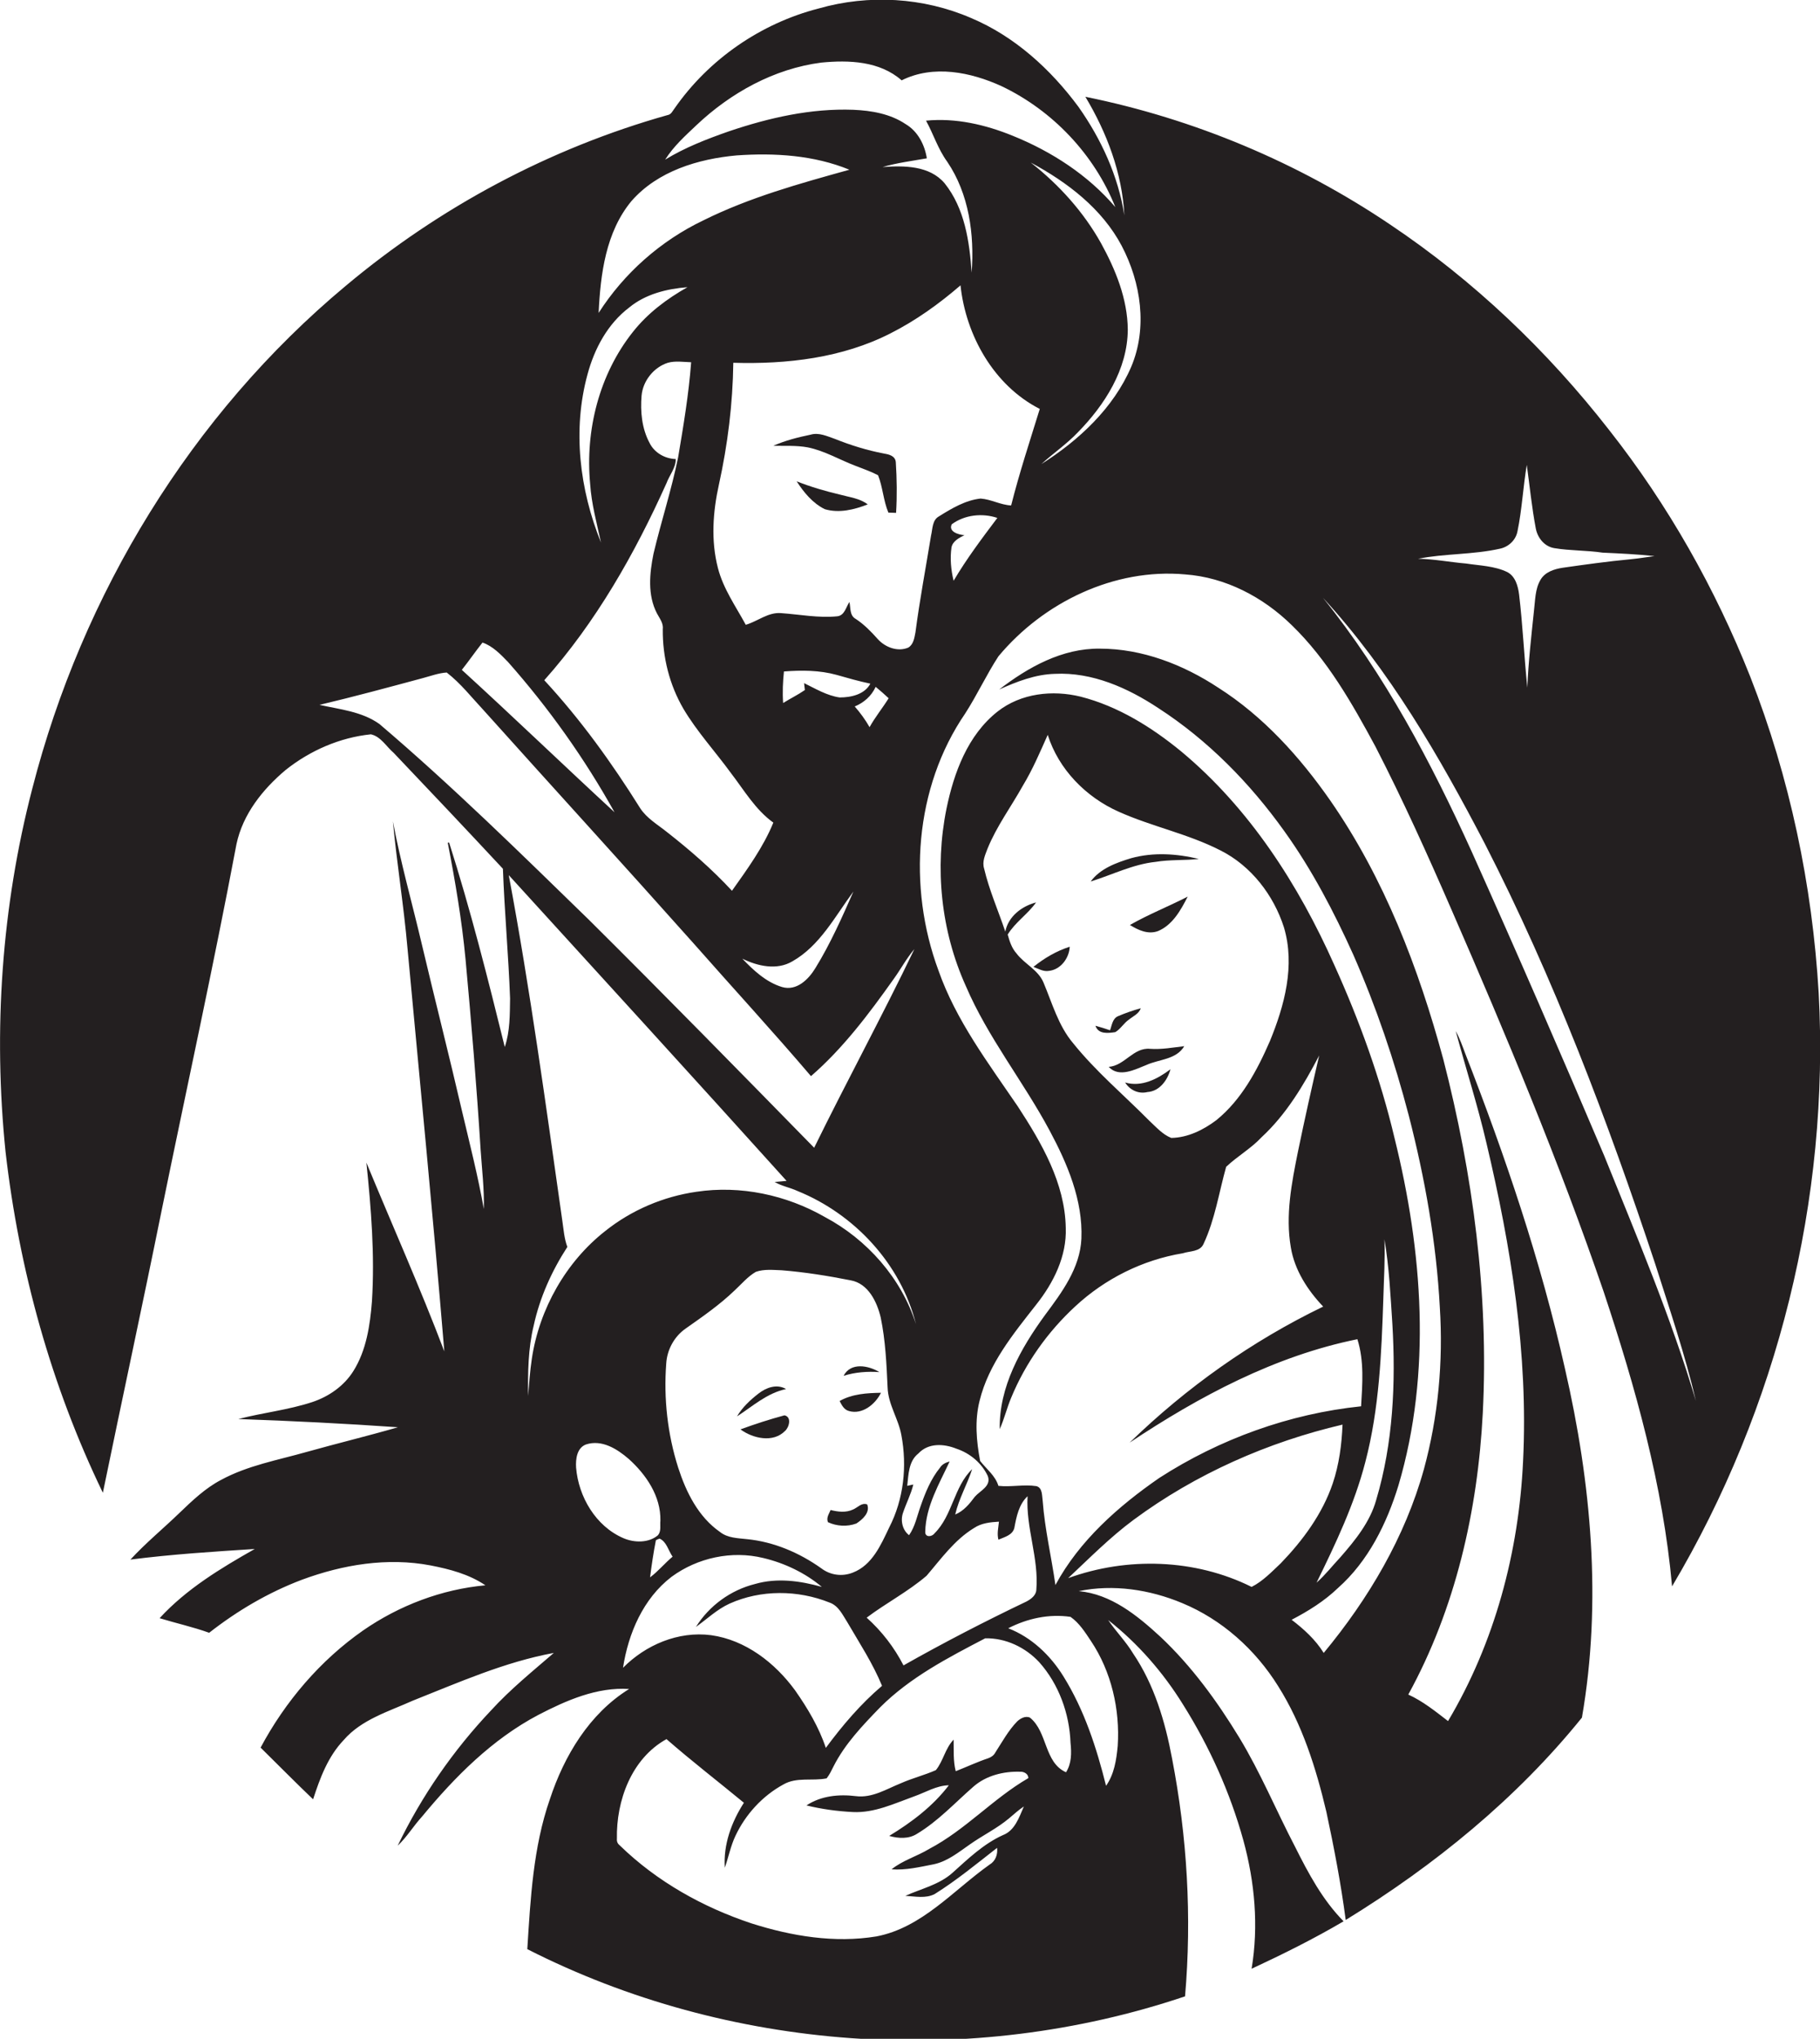<?xml version="1.0" encoding="utf-8"?>
<!-- Generator: Adobe Illustrator 19.2.0, SVG Export Plug-In . SVG Version: 6.00 Build 0)  -->
<svg version="1.1" id="Layer_1" xmlns="http://www.w3.org/2000/svg" xmlns:xlink="http://www.w3.org/1999/xlink" x="0px" y="0px"
	 viewBox="0 0 686.5 768.8" enable-background="new 0 0 686.5 768.8" xml:space="preserve">
<g>
	<path fill="#231F20" d="M686,374.4c-2.4-40.7-10.9-81.2-25.8-119.2c-13.2-33.3-31-64.8-53.2-93c-23.3-29.9-51.1-56.4-82.6-77.5
		c-34.7-23.4-74-39.9-115-48.2c8.1,13.5,13.9,28.8,14.7,44.7c-2.3-14.8-8.7-28.7-17.3-40.9c-10.5-14.2-24.1-26.6-40.5-33.5
		c-18-7.8-38.6-9-57.5-3.6c-21.8,5.6-41.4,19.1-54.3,37.6c-0.8,1-1.3,2.4-2.7,2.6c-44.4,12.5-86,34.7-121.4,64.4
		C72.1,156.4,31,224.1,12.2,297.3C0.6,341.9-2.6,388.6,2.1,434.4c5.1,44.4,17.2,88.2,36.7,128.5c7.3-35.5,15-71,22.2-106.6
		c9.4-46,19.5-91.9,28.2-138c2.4-11.3,9.9-20.7,18.6-28c9.2-7.3,20.4-12.2,32.1-13.4c3.7,0.8,5.8,4.6,8.6,7
		c13.8,14.5,27.6,29.1,41.2,43.7c0.6,16.3,2.1,32.6,2.7,48.9c-0.1,6.1,0,12.4-2,18.3c-6.4-25.9-12.9-51.7-21-77.1l-0.5,0.1
		c2.8,14.5,5.3,29.1,6.7,43.9c2.2,24,4.2,47.9,5.7,72c0.5,7.4,1.4,14.8,1.2,22.2c-2.2-12.4-5.3-24.5-8.2-36.8
		c-4.9-21.2-10.3-42.3-15.3-63.5c-3.6-15.3-7.9-30.4-10.8-45.9c1.5,16,4.1,31.8,5.5,47.8c4.7,50.7,9.7,101.4,13.9,152.1
		c-9.1-24-19.6-47.5-29.4-71.2c1.8,17.3,3.2,34.8,2.1,52.3c-0.7,9-2.1,18.5-7,26.3c-3.5,5.6-9.2,9.6-15.5,11.7
		c-9.1,3-18.7,4-27.9,6.4c20.1,0.7,40.2,1.7,60.2,3.1c-11.4,3.3-23,6.1-34.4,9.3c-10.9,3.1-22.3,5.1-32.4,10.6
		c-5.9,3.1-10.8,7.8-15.6,12.4c-6.1,5.9-12.7,11.3-18.5,17.6c15.6-2,31.3-3,46.9-4c-12.9,7.3-25.8,15.1-35.9,26.1
		c6.2,1.9,12.6,3.3,18.7,5.5c10.6-8.3,22.3-15.2,35-20c15.4-5.7,32.2-8.5,48.5-5.4c7.2,1.4,14.5,3.3,20.7,7.5
		c-16.5,1.5-32.5,7.6-46.1,17c-16.2,11.3-29.4,26.8-38.7,44.2c6.6,6.5,13.1,13.1,19.8,19.5c2.6-8,5.6-16.1,11.5-22.3
		c6.7-7.8,17-10.8,26.1-14.9c17.4-6.9,34.7-14.6,53.2-18c-8.1,7-16.4,13.7-23.7,21.7c-14.2,15-26.2,32.3-35.2,51
		c3.5-3.3,6-7.5,9.2-11c12.4-15,26.4-29.1,43.8-38.3c10.6-5.5,22.2-10.6,34.3-9.8c-15,9.3-24.5,25.2-29.9,41.6
		c-6.3,18.1-7.3,37.5-8.5,56.5c75.9,38.6,167.4,45,248.1,17.8c2.6-30,0.8-60.2-4.9-89.7c-2.6-13.9-6.7-27.8-14.7-39.6
		c-2.7-4.5-6.5-8.3-9.4-12.6c11.2,8.8,20.7,19.7,28.2,31.8c10,15.9,17.8,33.2,22.8,51.3c4.3,15.7,5.8,32.3,3.1,48.4
		c11.8-5.5,23.5-11.3,34.7-17.9c-7.9-8-13.3-18.1-18.3-28.1c-7.1-13.6-13-27.9-21-41.1c-8.4-13.8-18-27-29.8-38.1
		c-8.7-8-18.6-16.1-30.8-17.2c13-2.7,26.8-0.6,39,4.5c15,6.2,27.6,17.5,36.2,31.3c9.1,14.4,14.3,30.9,18.2,47.4
		c2.9,13.5,5.5,27.1,7.3,40.8c33.4-20.5,64.4-45.7,89.1-76.3c7.6-43.7,3.5-88.6-6.4-131.6c-9.1-40.6-22.5-80.1-37.6-118.8
		c-1.1-2.9-2.1-5.8-3.6-8.5c3.8,14.1,8.3,28.1,11.6,42.3c9.3,39.2,15.8,79.5,13.8,119.9c-1.6,34.3-10.7,68.4-28.3,98
		c-4.8-3.7-9.5-7.5-15-10c17.8-32.4,26.2-69.3,28.1-106.1c2.3-44.9-3.7-90-14.9-133.5c-9.3-34.3-22.2-68.1-42.6-97.5
		c-11.5-16.5-25.3-31.8-42.3-42.6c-13.2-8.7-28.7-14.7-44.6-14.7c-14.2-0.2-27.1,7-38,15.4c6.7-3,13.6-5.7,21-5.9
		c14.1-0.7,27.5,5.3,39,12.9c18.7,12.1,34.6,28.3,47.6,46.5c10.4,14.5,18.7,30.4,26,46.6c8.6,19.6,15.5,39.9,20.9,60.6
		c6.1,23.7,10.4,47.9,11.7,72.3c1.3,20.5-0.6,41.2-6,61c-7.1,25.6-20.9,48.9-37.8,69.3c-3.1-5-7.5-9-12.1-12.5
		c6.3-3.3,12.3-7,17.5-12c11.4-10.1,18.4-24.3,22.8-38.7c12.6-42.6,9.1-88.3-1.5-131c-5.3-22.4-13.2-44.2-22.7-65.2
		c-13.5-30.3-32-59.1-57.7-80.5c-11.2-9.2-23.9-17.1-38-20.7c-10.6-2.6-22.5-1.3-31.3,5.6c-11.3,8.9-16.5,23.1-19.3,36.7
		c-4.5,22.3-2.1,46,7.3,66.8c8.3,19.4,21.7,36,31.6,54.5c6.7,12.5,12.6,26.3,12,40.8c-0.5,11.1-7.4,20.3-13.8,28.9
		c-9.1,12.5-17.3,27-17,42.9c1.7-3.8,2.7-8,4.3-11.8c5.4-13.1,13.8-24.9,24.2-34.5c11.2-10.4,25.4-17.5,40.5-20
		c2.7-0.9,6.6-0.5,7.9-3.6c4.3-9.2,5.8-19.4,8.5-29c4.2-4,9.4-6.9,13.4-11.2c9.3-8.6,15.9-19.7,21.7-30.8c-2.8,12-5.5,24.1-8,36.2
		c-2.4,11.9-4.8,24.1-2.7,36.2c1.4,8.5,6.3,16.1,12.2,22.3c-26.9,13-51.6,30.5-73,51.3c26.3-17.5,54.8-32.7,85.9-39
		c2.6,8.2,1.9,16.9,1.4,25.3c-27,2.8-53.3,12.3-76.1,27c-15.5,10.7-30.2,23.7-39.2,40.4c-1.5-10.6-4-21-4.8-31.7
		c-0.3-1.9,0-5-2.4-5.6c-4.7-0.7-9.5,0.4-14.3-0.1c-1.2-3.9-4.5-6.3-6.9-9.4c-1.4-7.4-2.1-15.2-0.2-22.7
		c3.4-13.9,12.7-25.2,21.4-36.3c6.5-8.2,11.5-18.2,11.1-28.9c-0.3-16.9-9.1-32-18.1-45.8c-11.1-16.3-23.3-32.4-29.9-51.2
		c-11.7-31.5-9.1-69,10.1-97c4.5-7,8-14.6,12.5-21.5c17-20.4,43.7-33.3,70.4-30.9c15.3,1.1,29.5,8.6,40.3,19.2
		c13.4,13,22.7,29.4,31.5,45.7c10.3,20,19.6,40.6,28.6,61.3c20.7,47.5,40.7,95.3,57.5,144.3c12,36.1,22.4,73.1,25.8,111.1
		C670.6,531,690.2,452.1,686,374.4z M479,392.6c-4.8,11-10.7,22.1-20.2,29.8c-4.9,3.7-10.8,6.6-17,6.7c-3.3-1.3-5.7-4.1-8.3-6.5
		c-9.6-9.7-20.1-18.5-28.7-29.2c-5.6-6.6-7.9-15.1-11.2-22.9c-2-4.8-7.2-7-10.2-11c-1.8-2-2.6-4.6-3.3-7.1
		c2.9-4.7,7.6-7.7,10.7-12.1c-5.4,1.4-10.5,5.3-11.6,11c-2.7-8-6.1-15.7-8-23.8c-0.8-2.6,0.4-5.1,1.3-7.5
		c3.4-8.4,8.9-15.8,13.3-23.7c3.7-6.1,6.5-12.7,9.4-19.2c4.1,13,14.4,23.5,26.8,29c12.5,5.6,26.1,8.3,38.4,14.6
		c11.5,5.8,20,16.8,23.9,29C488.6,364.1,484.5,379.2,479,392.6z M262.7,47.2c12.9-12.2,29.3-21.3,47.1-23.6c10.4-1,22-0.6,30.3,6.7
		c12-6,26.1-3.1,37.7,2.2c19.3,9.2,35,25.8,42.9,45.6c-10.3-12.1-24.1-21-38.7-26.9c-10.3-4.2-21.5-6.8-32.7-5.7
		c2.8,5.1,4.5,10.7,8,15.5c8.2,12.1,10.3,27.4,9.2,41.8c-0.8-11.7-2.6-24.2-10.2-33.7c-5.7-6.7-15.3-6.7-23.4-6.1
		c5.4-1.6,11.1-2.3,16.7-3.3c-0.8-5.1-3.4-10.2-8-12.9c-5.8-3.9-12.9-5.1-19.7-5.4c-16-0.6-31.8,3-46.9,8.1
		c-8.3,2.9-16.6,6.1-24.1,10.7C254.1,55.1,258.5,51.2,262.7,47.2z M238.2,75.8c9.9-11.3,25.2-15.9,39.7-17.2
		c14.3-1,29.1-0.1,42.5,5.4c-18.7,5.2-37.6,10.4-55.1,19.1c-16.1,7.7-29.9,19.9-39.5,34.9C226.5,103.3,228.5,87.5,238.2,75.8z
		 M221.6,141.2c2.6-9.7,7.6-19.1,15.8-25.3c6.1-5,14.1-7,21.9-7.6c-7.8,4.4-15,9.8-20.6,16.9c-12.7,16-18,37.1-16.1,57.3
		c0.5,7.5,2.5,14.8,4.1,22.1C218.6,184.6,215.9,162.1,221.6,141.2z M251.4,182.2c1.1-3,3.5-5.7,3.5-9.1c-4.1-0.1-8.1-2.4-9.9-6.1
		c-2.9-5.4-3.5-11.8-3-17.8c0.5-5.6,4.6-10.7,9.9-12.4c2.9-0.8,5.8-0.3,8.8-0.2c-0.9,12-2.9,23.9-4.9,35.8
		c-2.5,12.3-6.4,24.2-9.3,36.4c-1.5,7.4-2.3,15.6,1.3,22.5c1,1.9,2.5,3.7,2.2,6c-0.1,10.5,2.5,20.9,7.8,30
		c5.1,8.6,12,16.1,17.9,24.2c5,6.5,9.2,13.8,16,18.7c-3.8,9.3-9.8,17.5-15.6,25.7c-7.5-8.1-15.9-15.4-24.6-22.2
		c-3.5-2.8-7.5-5.1-10-8.9c-10.7-17.1-22.5-33.5-36.2-48.3C224.8,234.6,239.4,208.9,251.4,182.2z M316.7,263
		c-4.8-0.7-9.1-3.3-13.4-5.4c0.1,0.7,0.2,2,0.3,2.6c-2.6,1.8-5.5,3.2-8.2,4.9c-0.3-4-0.1-8,0.3-11.9c6.7-0.5,13.4-0.5,19.9,1.3
		c4.2,1.2,8.4,2.4,12.7,3.3C326.1,261.9,321,263,316.7,263z M330.3,259c1.7,1.4,3.3,2.8,4.9,4.3c-2.3,3.7-5.1,7.1-7.2,10.9
		c-1.6-2.8-3.5-5.4-5.6-7.8C325.8,265,328.7,262.5,330.3,259z M298.9,362.5c10.4-5.9,16.1-17,23-26.3c-4.3,9.8-8.7,19.7-14.3,28.8
		c-2.6,4.3-7.1,8.8-12.6,7.2c-6-1.8-10.8-6.3-15-10.7C285.7,364.3,293,366,298.9,362.5z M182,242.3c3.8,1.3,6.8,4.4,9.6,7.3
		c15.4,17.4,28.9,36.4,40.2,56.7c-19.3-17.8-38.2-36-57.6-53.7C176.9,249.2,179.3,245.7,182,242.3z M143.1,273
		c-6.6-4.7-14.9-5.5-22.6-7.2c13.1-3.1,26-6.6,39-10.1c3-0.8,5.9-1.9,9-2.1c5.3,4.1,9.4,9.4,13.9,14.2
		c26.3,29.3,52.9,58.4,79.1,87.8c14.8,16.8,29.9,33.2,44.4,50.2c12.1-10.5,21.8-23.4,31.1-36.5c2.7-3.7,4.9-7.9,7.9-11.4
		c-12.1,25.2-25.5,49.8-37.8,74.9c-28.2-28.8-56.4-57.6-85-86C196.4,321.8,170.6,296.4,143.1,273z M200.6,512.4
		c-0.7,4.6-1,9.3-1.4,14c-0.1-8.9,0-17.9,2.1-26.5c2.3-10.6,6.8-20.6,12.7-29.7c-1.2-3.2-1.4-6.6-1.9-9.9
		c-6.2-43.5-12.1-87.1-20.2-130.3c35,38.4,70,76.7,104.8,115.3c-1.1,0.1-3.3,0.3-4.5,0.4c2.7,1.6,5.8,2.1,8.6,3.4
		c21.5,8.7,39,27.5,44.7,50.2c-5.5-17.3-18.4-31.9-34.4-40.4c-14.5-8.3-31.8-12-48.4-9.5c-12.5,1.8-24.5,6.9-34.4,14.8
		C213.5,475.8,203.4,493.6,200.6,512.4z M251.3,514.2c0.3-5.2,3-10.2,7.3-13.2c6.4-4.5,12.9-9,18.5-14.4c2.6-2.4,4.9-5.2,8-7
		c3.1-1.1,6.5-0.7,9.7-0.6c8.8,0.7,17.5,2.1,26.1,3.8c6.6,1.2,9.9,8.1,11.3,14c1.8,8.7,2.2,17.6,2.6,26.4c0.2,6.4,4.1,11.8,5.2,18
		c2.2,11.7,0.9,24.1-4.6,34.8c-3.1,6.5-6.4,14.2-13.7,17c-4,1.6-8.5,1-11.9-1.6c-8.3-5.9-17.9-10-28-11c-3.5-0.4-7.3-0.4-10.2-2.7
		c-8.2-5.7-12.8-15-15.8-24.3C251.8,540.8,250.3,527.4,251.3,514.2z M253.7,587c-3,2.5-5.4,5.5-8.5,7.8c0.6-4.7,1.3-9.4,2.2-14
		c0.3-0.2,1-0.5,1.4-0.6C251.4,581.3,252.1,584.7,253.7,587z M217.3,553.4c-0.2-3.2,0.3-7.4,3.7-8.7c6-2,11.8,1.7,16.1,5.4
		c6.6,5.9,12.2,14.1,12,23.3c-0.2,1.8,0.4,3.9-0.9,5.5c-3.5,3-9,2.9-13.1,1.1C224.7,575.5,218.2,564.4,217.3,553.4z M235,628.9
		c2-13,7.6-26.1,18.3-34.3c9.8-7.2,22.7-10,34.6-7.1c8,1.9,15.8,5.6,22.1,10.9c-8.2-2.3-16.9-3.5-25.2-1.1
		c-9.2,2.3-17.3,8.2-22.3,16.2c4.2-3,7.9-6.6,12.7-8.8c11.8-5.3,25.7-5.2,37.7-0.4c3.4,1.2,4.9,4.6,6.7,7.4
		c4.6,7.9,9.6,15.5,13.1,24c-8.1,6.9-14.9,14.9-21.2,23.4c-2.6-7.8-6.9-15-11.6-21.7c-7.6-10.4-18.7-19-31.7-20.8
		C255.8,615,243.5,620.3,235,628.9z M402.1,668.3c-8.3-3.7-6.9-15.2-13.6-20.6c-1.7-0.8-3.6,0.3-4.8,1.4c-3.4,3.5-5.7,7.8-8.3,11.8
		c-0.5,1-1.5,1.7-2.6,2.1c-4.2,1.4-8.2,3.3-12.3,4.9c-1-3.9-0.7-7.9-0.8-11.9c-3.2,3.3-3.9,8.1-6.7,11.5c-4.3,1.9-8.8,3-13.1,4.9
		c-5.5,2.2-10.9,5.7-17.1,4.9c-6.4-0.8-13.2-0.1-18.6,3.5c5.7,1.4,11.6,2.2,17.5,2.5c8.1,0.4,15.6-3.2,23.1-5.9
		c4.3-1.5,8.4-4.1,13.1-4.2c-6,7.9-14.1,14-22.5,19.1c3.5,1,7.4,1.2,10.5-0.8c8-4.8,14.3-11.7,21.3-17.8c4.8-4.2,11.4-5.8,17.6-5.6
		c1.4-0.1,3.1,0.8,3.1,2.4c-13.3,7.7-23.7,19.5-37.4,26.7c-4.6,2.8-10,4.3-14.2,7.7c5.4,0.4,10.7-0.9,15.9-1.9
		c5.2-1.1,9.3-4.5,13.5-7.4c4.9-3.5,10.4-6.1,15-10c1.8-1.5,3.5-3.1,5.5-4.4c-1.8,4.1-3.4,9.1-7.9,10.8c-7.3,3.3-13.1,8.9-19,14.2
		c-5,4.5-11.8,6-17.8,8.7c3.7,0.2,7.7,1.1,11.1-0.7c8.3-5.2,15.8-11.4,23.5-17.4c0.3,2.5-0.6,5-2.8,6.3
		c-13.7,9.7-25.5,23.8-42.7,27.1c-15.8,2.6-32-0.1-47.1-4.9c-18.4-6.1-35.7-15.8-49.6-29.3c-0.9-0.7-1.3-1.5-1.2-2.6
		c-0.3-14.4,5.5-30.3,18.7-37.6c9.5,8.3,19.5,16,29.2,24c-4.7,7.3-7.8,15.8-7.2,24.5c1.4-4,2.2-8.2,4-12
		c3.8-8.1,10.2-15.1,18.1-19.4c5-2.9,10.9-1.2,16.3-2.3c1.1-1.4,1.8-2.9,2.6-4.5c4.3-8.5,11-15.5,17.6-22.3
		c11.3-11.3,25.6-18.7,39.6-26c7.7-0.2,15.2,3.4,20.4,9c7.4,8.3,11.4,19.4,11.8,30.4C404.2,661.1,404.2,665,402.1,668.3z M515,551.3
		c5.3-20.2,6.1-41.2,6.8-61.9c0.2-7.4,0.7-14.7,0.4-22.1c1.8,10.6,2.3,21.3,3,32c1.3,22.2,0.3,44.9-6.1,66.3
		c-2.3,8.3-7.9,15.2-13.5,21.6c-3,3.2-5.7,6.7-9,9.6C503.8,582.1,510.9,567.2,515,551.3z M427.6,573.1
		c23.4-17.3,50.6-29.3,78.8-35.9c-0.3,7.5-1.3,15.1-3.7,22.2c-3.9,11.5-11.3,21.5-19.6,30.1c-3.4,3.2-6.8,6.8-11,8.9
		c-21.3-10.6-46.9-11.4-69.2-3.3C410.9,587.6,418.7,579.7,427.6,573.1z M403.8,609.7c3.3,2.3,5.5,5.8,7.7,9.1
		c7.7,11.5,11,25.8,10.1,39.6c-0.5,5.2-1.3,10.6-4.4,15c-3.6-14.4-8.2-28.6-16.1-41.3c-4.9-7.9-12-14.7-20.8-18.1
		C387.5,610.3,395.7,608.5,403.8,609.7z M376.8,573.8c-0.2,2.2-0.8,4.5-0.2,6.8c2.3-1,5.3-1.7,6-4.4c0.8-4.3,1.7-8.9,5-12
		c-0.7,11.9,4.3,23.4,3.3,35.3c-0.1,2.1-2,3.5-3.7,4.4c-15.7,7.5-31.2,15.5-46.4,24.1c-3.5-6.8-8.2-12.9-13.9-18
		c7.3-5.5,15.6-9.8,22.6-15.8c5.5-6.4,10.5-13.5,17.9-18C370.2,574.3,373.6,574,376.8,573.8z M360.8,546.3
		c5.1,1.7,9.5,5.4,11.8,10.3c1.4,3.8-2.9,5.5-4.9,7.8c-2,2.7-4.2,5.4-7.4,6.7c1.4-6,4.5-11.3,6.4-17.1c-6.9,6.6-7.4,17.5-14.2,24.2
		c-1,1.4-3.6,1.6-3.5-0.6c0.2-9.6,5.3-18.1,9.2-26.5c-1.4,0.4-2.8,1-3.6,2.3c-3.5,4.3-5.6,9.5-7.4,14.7c-1.3,3.6-2,7.5-4.3,10.8
		c-2.5-1.9-3.3-5.5-2.3-8.4c1.2-3.6,3-7,3.9-10.7c-0.6,0.1-1.8,0.4-2.3,0.5c0.5-4.3,0.5-9.3,4.2-12.2
		C350.2,544,356.1,544.4,360.8,546.3z M359.7,219c-1-4.1-1.4-8.4-0.8-12.6c0.5-2.4,2.9-3.6,4.9-4.6c-2.1-0.1-6.2-1.3-4.8-4.1
		c4.9-3.6,11.5-4.3,17.2-2.4C370.4,203,364.6,210.7,359.7,219z M381.4,190.6c-4-0.2-7.5-2.3-11.5-2.6c-5.7,0.6-10.9,3.7-15.7,6.7
		c-2.6,1.4-2.4,4.7-3,7.2c-2,12.2-4.3,24.4-5.9,36.6c-0.4,2-0.7,4.5-2.7,5.7c-4,1.7-8.7-0.1-11.5-3.2c-2.5-2.8-5.1-5.5-8.3-7.6
		c-2.4-1.3-1.9-4.2-2.4-6.4c-1.3,1.9-1.8,5.1-4.6,5.4c-7.1,0.7-14.1-0.7-21.2-1.2c-4.9-0.4-8.8,3.1-13.3,4.4
		c-3.8-7-8.5-13.6-10.5-21.4c-2.7-10.4-1.9-21.3,0.4-31.6c3.3-15,5.2-30.4,5.4-45.8c20.2,0.6,41.1-1.8,59.3-11.1
		c9.5-4.8,18.3-11.1,26.4-18.1c2,18.9,12.6,37.8,29.9,46.6C388.5,166.2,384.5,178.3,381.4,190.6z M426.7,138.3
		C420,153.9,407,166,392.8,175c4.5-4.1,9.5-7.5,13.7-11.9c10.2-10.4,18.8-23.8,18.9-38.8c-0.1-11.6-4.6-22.6-10.1-32.6
		c-6.6-11.8-15.8-22-26.5-30.4c13.8,7.4,26.9,17.4,34.3,31.4C430.4,106.6,432.9,123.6,426.7,138.3z M565.8,206.9
		c3.3-0.7,6-3.3,6.6-6.6c1.7-8.2,2.1-16.7,3.5-25c1.1,8,1.9,16.1,3.4,24c0.7,3.6,3.3,6.8,7,7.4c6,1,12.2,0.8,18.2,1.7
		c6.5,0.3,13.1,0.6,19.6,1.3c-3.1,0.4-6.1,0.9-9.2,1.2c-8.5,0.8-17.1,2-25.5,3.2c-3.2,0.5-6.6,1.6-8.3,4.5c-2.1,3.5-2,7.8-2.5,11.8
		c-1,9.6-2.1,19.2-2.5,28.9c-1.2-11.7-1.7-23.4-3.1-35.1c-0.4-3.2-1.4-6.9-4.5-8.5c-4.8-2.3-10.3-2.4-15.5-3.2
		c-6-0.5-12-1.7-18.1-1.8C545,208.7,555.6,209.2,565.8,206.9z M605.1,435.8c-16.3-38.4-32.9-76.6-50-114.7
		c-15.3-33.7-32.8-66.8-56.1-95.7c25.2,27.4,43.9,59.8,61,92.6c26.1,50.9,46.4,104.5,64.4,158.8c5.4,17,11.2,34,15.3,51.5
		C630.3,496.7,617.4,466.3,605.1,435.8z"/>
	<path fill="#231F20" d="M333.3,171c-6.3-1.2-12.4-3.1-18.4-5.5c-2.9-1-6-2.5-9.1-1.6c-4.8,1-9.6,2.2-14.1,4.2
		c4.3,0.1,8.7-0.2,13,0.6c6.4,1.3,12,4.7,18.1,7c2.8,1.1,5.7,2.1,8.4,3.5c1.8,4.5,2,9.6,3.9,14.1c0.7,0,2.2,0.1,2.9,0.1
		c0.4-6.4,0.3-12.8-0.1-19.1C337.7,171.8,335.1,171.3,333.3,171z"/>
	<path fill="#231F20" d="M300.5,181.5c2.7,4.2,6.1,8.3,10.6,10.5c5.4,1.6,11.1,0.2,16.2-1.8c-3-2.3-6.9-2.7-10.5-3.7
		C311.3,185.2,305.8,183.6,300.5,181.5z"/>
	<path fill="#231F20" d="M426.7,323.6c-5.6,1.7-11.7,3.9-15.3,8.8c8.1-2.5,15.9-6.5,24.5-7.4c5.4-0.9,10.9-0.5,16.3-1.1
		C443.9,321.9,435.1,321.3,426.7,323.6z"/>
	<path fill="#231F20" d="M436.8,351.1c5.5-2.3,8.6-7.9,11.2-13c-7.2,3.7-14.8,6.7-21.8,10.7C429.3,350.7,433,352.5,436.8,351.1z"/>
	<path fill="#231F20" d="M395.7,366.1c4.4-0.5,7.6-4.8,7.8-9.1c-5,1.6-9.6,4.3-13.7,7.6C391.7,365.3,393.6,366.5,395.7,366.1z"/>
	<path fill="#231F20" d="M425.8,384.5c1.6-1.3,3.8-2.2,4.5-4.3c-2.9,0.8-5.8,1.8-8.6,3c-2.1,0.9-2.3,3.5-3,5.3
		c-1.8-0.6-3.6-1.2-5.5-1.7c1.1,3.3,4.8,2.8,7.5,2.4C422.7,388,423.9,385.8,425.8,384.5z"/>
	<path fill="#231F20" d="M433.8,395.5c-6.3-0.6-9.6,6.4-15.6,6.8c3.9,4.2,9.9,1,14.2-0.7c4.8-2.2,11.3-2,14.3-7.1
		C442.4,395,438.2,395.8,433.8,395.5z"/>
	<path fill="#231F20" d="M424.4,408.2c1.8,2.9,5.1,4.4,8.4,3.6c4.6-0.3,7.6-4.5,8.7-8.6C436.6,406.9,430.6,410,424.4,408.2z"/>
	<path fill="#231F20" d="M331.7,517.4c-4.1-2.5-10.8-3.8-13.5,1.4C322.6,517.4,327.2,517.1,331.7,517.4z"/>
	<path fill="#231F20" d="M286.1,525.5c-3.1,2.4-6.1,5.2-8.1,8.6c5.9-3.8,11.3-8.8,18.5-10.3C293,521.7,288.9,523.3,286.1,525.5z"/>
	<path fill="#231F20" d="M320.3,532.1c5,1.4,9.9-2.6,12-6.9c-5.3,0.1-10.8,0.4-15.6,3.1C317.5,529.8,318.3,531.6,320.3,532.1z"/>
	<path fill="#231F20" d="M279.3,539c4.6,3.4,12.3,5.2,16.8,0.6c1.6-1.4,2.6-5.3-0.2-5.9C290.3,535.2,284.8,537,279.3,539z"/>
	<path fill="#231F20" d="M323,574.5c2.3-1.5,5.3-4.1,4.1-7.2c-2.1-0.8-3.6,1.2-5.3,1.9c-2.7,1.3-5.8,0.9-8.5,0.2
		c-0.6,1.5-1.7,2.9-1,4.6C315.5,575.5,319.5,575.8,323,574.5z"/>
</g>
</svg>
